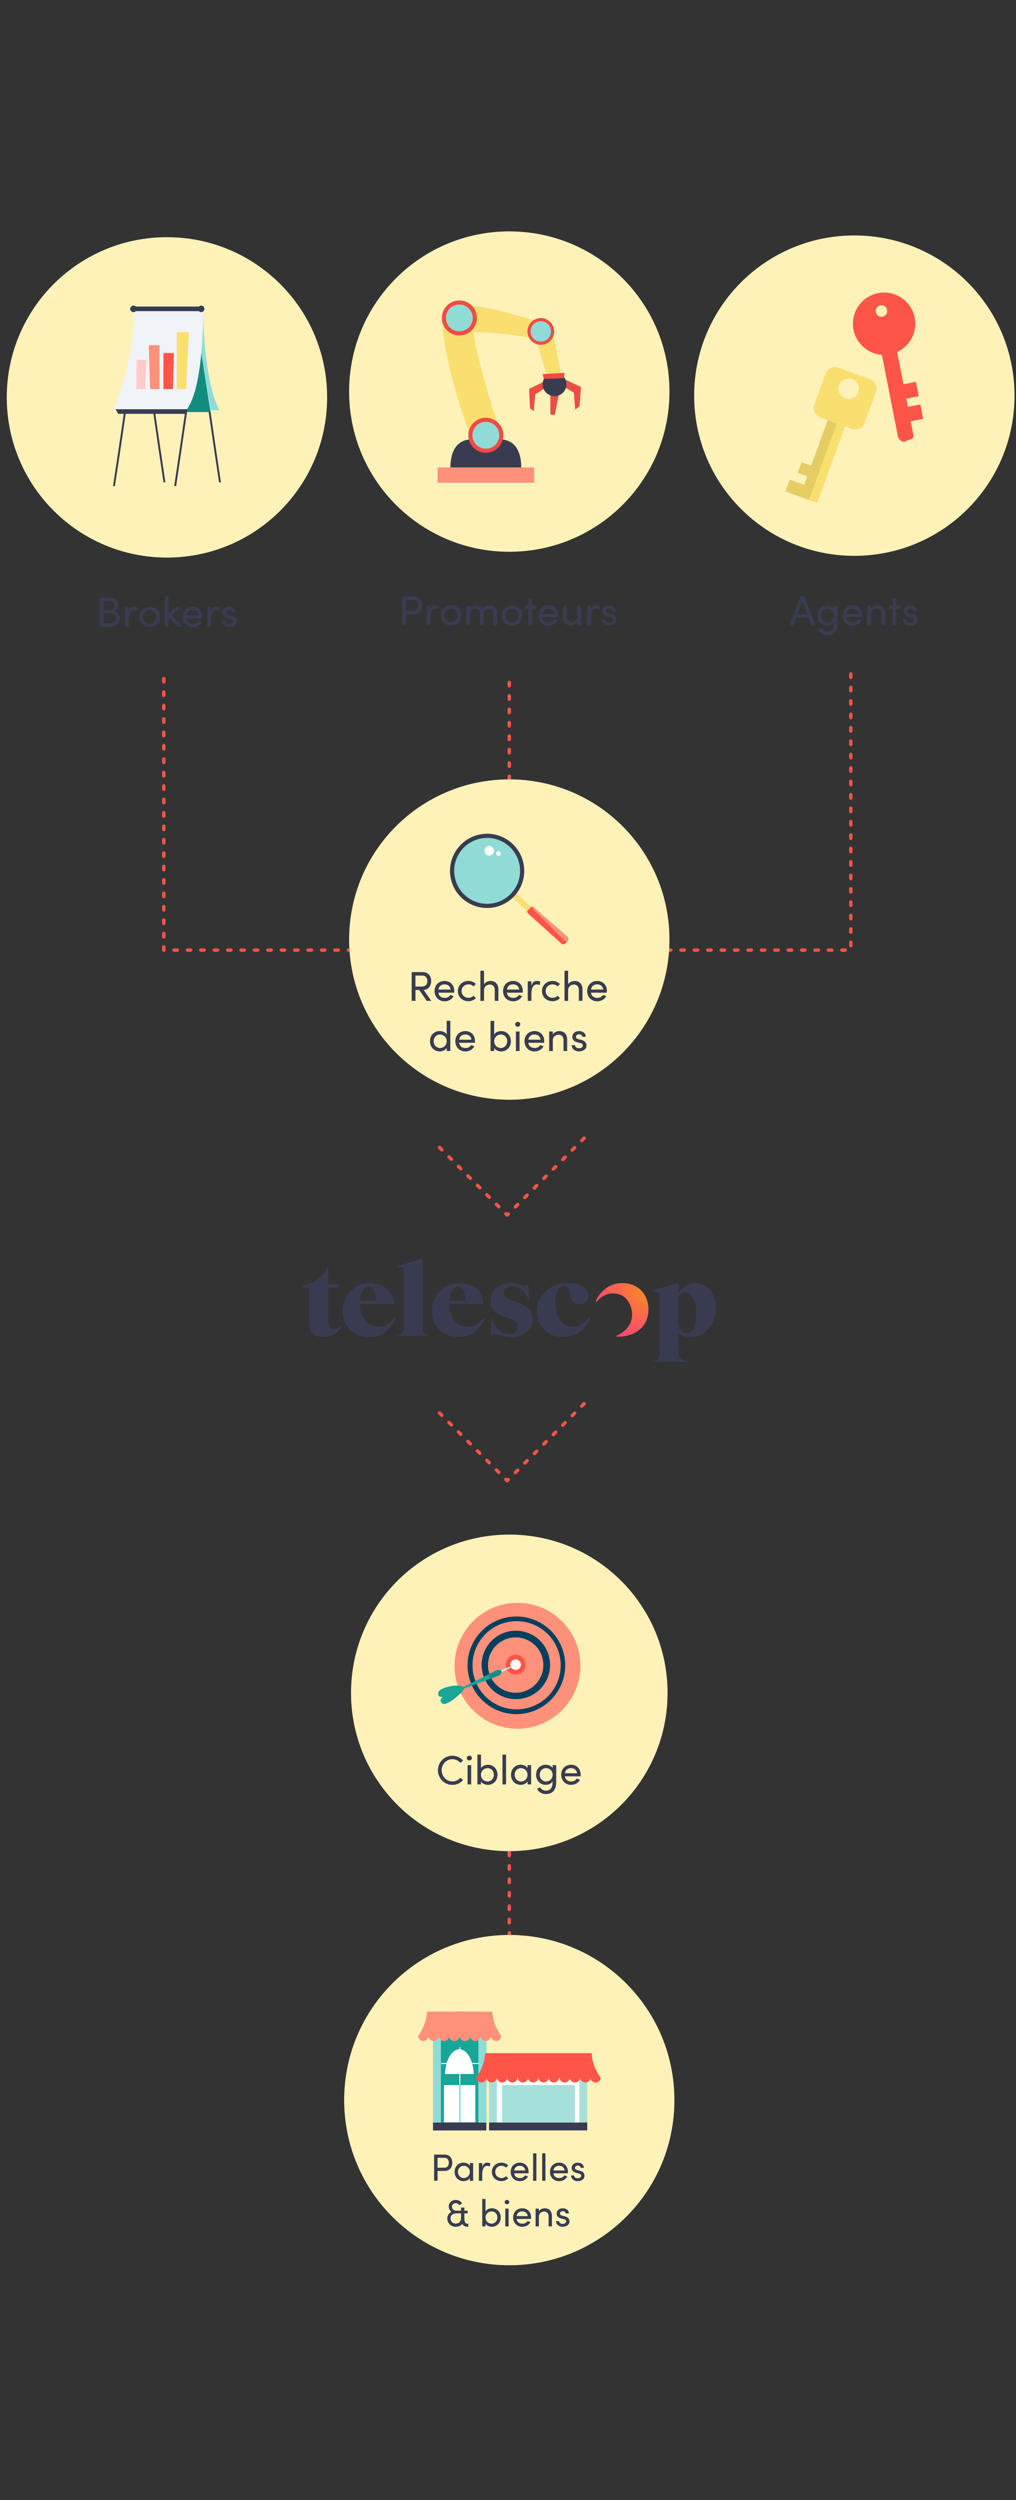 <?xml version="1.0" encoding="UTF-8"?> <svg xmlns="http://www.w3.org/2000/svg" viewBox="0 0 606 1491" width="606" height="1491"><rect x="0" y="0" width="606" height="1491" fill="#333333" stroke="none"/><defs><linearGradient id="grd1" gradientUnits="userSpaceOnUse" x1="304.675" y1="991.213" x2="299.738" y2="999.011"><stop offset="0" stop-color="#d5ece4"></stop><stop offset="1" stop-color="#b1e0e9"></stop></linearGradient><radialGradient id="grd2" gradientUnits="userSpaceOnUse" cx="386.461" cy="767.424" r="46.017"><stop offset="0" stop-color="#f7931e"></stop><stop offset="0.239" stop-color="#fa763d"></stop><stop offset="0.566" stop-color="#fd5561"></stop><stop offset="0.831" stop-color="#fe4178"></stop><stop offset="1" stop-color="#ff3980"></stop></radialGradient></defs><style> tspan { white-space:pre } .shp0 { fill: none;stroke: #ff5548;stroke-linecap:round;stroke-linejoin:round;stroke-width: 2;stroke-dasharray: 2,6 } .shp1 { fill: #fef2b9 } .shp2 { fill: #393c51 } .shp3 { fill: #91dbd6 } .shp4 { fill: #118c7d } .shp5 { fill: #f0f3f7 } .shp6 { fill: #ffcaca } .shp7 { fill: #ff917b } .shp8 { fill: #ed6170 } .shp9 { fill: #ff5548 } .shp10 { fill: #f9df70 } .shp11 { fill: #ffffff } .shp12 { fill: #ef4c43 } .shp13 { fill: #e5cc63 } .shp14 { fill: #01405f } .shp15 { fill: #19a597 } .shp16 { fill: url(#grd1) } .shp17 { fill: #1d8a8a } .shp18 { fill: #5dc3c3 } .shp19 { fill: #a6e0db } .shp20 { fill: url(#grd2) } </style><path id="Layer" class="shp0" d="M303.77 407L303.77 522.64"></path><path id="Layer" class="shp0" d="M303.77 1080.75L303.77 1196.39"></path><path id="Layer" class="shp0" d="M507.48 401.97L507.48 566.64L337.79 566.64"></path><path id="Layer" class="shp0" d="M97.7 404.71L97.7 566.64L272.43 566.64"></path><path id="Layer" class="shp0" d="M303.77 1216.5L303.77 1351"></path><path id="Layer" class="shp1" d="M99.58 332.54C46.75 332.54 4.04 289.83 4.04 237C4.04 184.17 46.75 141.46 99.58 141.46C152.41 141.46 195.12 184.17 195.12 237C195.12 289.83 152.41 332.54 99.58 332.54Z"></path><path id="Layer" class="shp1" d="M509.58 331.5C456.75 331.5 414.04 288.79 414.04 235.96C414.04 183.13 456.75 140.42 509.58 140.42C562.41 140.42 605.12 183.13 605.12 235.96C605.12 288.79 562.41 331.5 509.58 331.5Z"></path><path id="Layer" class="shp1" d="M303.77 329.08C250.94 329.08 208.23 286.37 208.23 233.54C208.23 180.71 250.94 138 303.77 138C356.6 138 399.31 180.71 399.31 233.54C399.31 286.37 356.6 329.08 303.77 329.08Z"></path><path id="Layer" class="shp1" d="M303.77 655.88C250.94 655.88 208.24 613.18 208.24 560.35C208.24 507.52 250.94 464.82 303.77 464.82C356.6 464.82 399.3 507.52 399.3 560.35C399.3 613.18 356.6 655.88 303.77 655.88Z"></path><path id="Layer" class="shp1" d="M303.77 1104.03C251.57 1104.03 209.37 1061.83 209.37 1009.63C209.37 957.43 251.57 915.23 303.77 915.23C355.97 915.23 398.17 957.43 398.17 1009.63C398.17 1061.83 355.97 1104.03 303.77 1104.03Z"></path><path id="Layer" class="shp1" d="M303.77 1351C249.31 1351 205.28 1306.97 205.28 1252.51C205.28 1198.05 249.31 1154.02 303.77 1154.02C358.23 1154.02 402.26 1198.05 402.26 1252.51C402.26 1306.97 358.23 1351 303.77 1351Z"></path><g id="Layer"><g id="Layer"><g id="Layer"><path id="Layer" class="shp2" d="M130.62 287.65L131.77 287.65C129.66 273.61 127.6 259.49 125.61 245.82C124.27 236.62 122.88 227.1 121.49 217.67L120.36 217.84C121.75 227.27 123.14 236.78 124.48 245.99C126.47 259.61 128.52 273.67 130.62 287.65Z"></path></g><g id="Layer"><path id="Layer" class="shp2" d="M97.51 287.65L98.66 287.65C96.55 273.61 94.49 259.49 92.5 245.82C91.16 236.62 89.77 227.1 88.38 217.67L87.25 217.84C88.64 227.27 90.03 236.78 91.37 245.99C93.36 259.61 95.41 273.67 97.51 287.65Z"></path></g><path id="Layer" class="shp3" d="M130.74 244.64C121.12 224.84 121.12 186.16 121.12 186.16L112 244.64L130.74 244.64Z"></path><g id="Layer"><path id="Layer" class="shp2" d="M68.54 289.93C72.06 267.25 75.19 245.35 78.5 222.2L79.61 219.68L78.48 219.52L77.37 222.04C74.05 245.25 70.92 267.19 67.39 289.93L68.54 289.93Z"></path></g><g id="Layer"><path id="Layer" class="shp2" d="M105.06 289.93C107.18 275.81 109.25 261.6 111.26 247.85C112.6 238.64 113.99 229.12 115.38 219.69L114.25 219.52C112.86 228.95 111.47 238.48 110.13 247.68C108.12 261.49 106.04 275.75 103.91 289.93L105.06 289.93L105.06 289.93Z"></path></g><path id="Layer" class="shp4" d="M125.43 245.76L118.67 201.28L109.65 242.61L110.83 245.76L125.43 245.76Z"></path><path id="Layer" class="shp5" d="M79.65 183.83C88.5 182.34 121.11 184.55 121.11 184.55C121.11 184.55 122.02 229.11 111.56 244.07C100.9 244.08 67.72 244.07 67.72 244.07C67.72 244.07 80.84 215.4 79.65 183.83Z"></path><path id="Layer" class="shp2" d="M68.94 244.08L70.48 246.81L111.28 246.83L111.84 244.08L68.94 244.08Z"></path><path id="Layer" class="shp2" d="M79.72 182.83L80.13 185.56L120.93 185.57L121.11 182.83L79.72 182.83Z"></path><path id="Layer" class="shp2" d="M118.05 184.2C118.05 185.27 118.92 186.14 119.99 186.14C121.06 186.14 121.93 185.27 121.93 184.2C121.93 183.13 121.06 182.26 119.99 182.26C118.92 182.26 118.05 183.13 118.05 184.2Z"></path><path id="Layer" class="shp2" d="M77.67 184.2C77.67 185.27 78.54 186.14 79.61 186.14C80.68 186.14 81.55 185.27 81.55 184.2C81.55 183.13 80.68 182.26 79.61 182.26C78.53 182.27 77.67 183.13 77.67 184.2Z"></path></g><g id="Layer"><path id="Layer" class="shp6" d="M86.55 232.05L81.36 232.05L81.56 214.61L87.17 214.61L86.55 232.05Z"></path><path id="Layer" class="shp7" d="M95.16 232.05L89.55 232.05L88.73 205.88L95.16 205.88L95.16 232.05Z"></path><path id="Layer" class="shp8" d="M97.48 210.56L103.09 210.56L103.09 232.05L97.48 232.05L97.48 210.56Z"></path><path id="Layer" class="shp9" d="M103.08 232.05L97.48 232.05L97.48 210.56L103.7 210.56L103.08 232.05Z"></path><path id="Layer" class="shp10" d="M111.01 232.05L105.4 232.05L105.4 198.1L112.65 198.1L111.01 232.05Z"></path></g></g><g id="Layer"><g id="Layer"><path id="Layer" class="shp10" d="M304.7 534.53L307.01 531.98L321.13 544.76L318.81 547.32L304.7 534.53Z"></path><g id="Layer"><path id="Layer" class="shp3" d="M287.82 497.43C284.17 499.24 280.47 500.98 277.07 503.22C276.52 503.58 274.1 504.9 275.73 504.06C275.39 504.41 275.04 504.75 274.7 505.1C273.86 506.74 273.33 508.47 272.33 510.05C271.39 511.53 270.31 512.81 269.11 513.89C267.14 521.59 269.39 530.09 275.68 535.79C283.34 542.73 294.52 543.31 302.76 537.85C303.2 537.11 303.72 536.41 304.35 535.76C304.54 535.5 304.74 535.26 304.95 535.04C305.66 533.95 306.4 532.87 307.25 531.89C308.13 530.86 309.17 530.03 310.3 529.37C314.69 520.7 312.96 509.83 305.41 502.99C300.45 498.48 293.99 496.66 287.82 497.43Z"></path><g id="Layer"><path id="Layer" fill-rule="evenodd" class="shp2" d="M305.41 502.99C314.46 511.2 315.15 525.19 306.94 534.25C298.73 543.3 284.74 543.99 275.68 535.78C266.63 527.57 265.94 513.58 274.15 504.52C282.36 495.46 296.36 494.78 305.41 502.99ZM303.75 504.83C295.71 497.54 283.29 498.15 276 506.19C268.71 514.23 269.32 526.65 277.36 533.94C285.4 541.23 297.82 540.62 305.11 532.58C312.4 524.54 311.79 512.11 303.75 504.83Z"></path></g></g><path id="Layer" class="shp9" d="M338.61 561.07C339.23 560.37 339.16 559.3 338.46 558.69L318.14 541C317.69 540.59 317.02 540.6 316.63 541.02L314.67 543.18C314.29 543.6 314.35 544.27 314.8 544.68L334.84 562.76C335.53 563.38 336.6 563.33 337.22 562.63L338.61 561.07Z"></path><path id="Layer" class="shp7" d="M338.75 560.87C339.29 560.29 339.24 559.38 338.64 558.86L318.13 541.01L318.12 541C317.66 540.59 317.02 541.29 317.46 541.73C320.64 544.96 333.06 557.28 336.73 560.92C337.3 561.47 338.21 561.45 338.75 560.87L338.75 560.87Z"></path></g><path id="Layer" class="shp11" d="M289.88 509.52C291.05 510.58 292.85 510.49 293.91 509.32C294.97 508.15 294.88 506.35 293.71 505.29C292.54 504.23 290.74 504.32 289.68 505.49C288.63 506.66 288.71 508.46 289.88 509.52Z"></path><path id="Layer" class="shp11" d="M296.39 510.02C296.95 510.52 297.81 510.48 298.31 509.93C298.81 509.37 298.77 508.52 298.22 508.01C297.66 507.51 296.81 507.55 296.3 508.1C295.79 508.66 295.84 509.52 296.39 510.02Z"></path></g><g id="Layer"><path id="Layer" class="shp2" d="M310.91 278.79L268.65 278.79L268.65 278.79C268.65 269.54 272.24 262.04 281.49 262.04L298.07 262.04C307.32 262.04 310.91 269.54 310.91 278.79L310.91 278.79Z"></path><path id="Layer" class="shp7" d="M261 278.79L318.56 278.79L318.56 287.91L261 287.91L261 278.79Z"></path><path id="Layer" class="shp10" d="M293.48 265.11L289.14 266.17C285.56 267.05 282.82 265.97 281.04 261.26C263.77 215.34 263.75 190.79 263.75 190.79C262.87 187.21 265.08 183.57 268.66 182.69L273 181.63C275.15 181.1 276.62 181.56 278.06 182.86C279.95 184.56 281.04 187 281.2 189.54C282.61 211.61 298.39 257.02 298.39 257.02C299.26 260.59 297.05 264.23 293.48 265.11Z"></path><path id="Layer" class="shp10" d="M318.74 200.92C318.88 197.27 319.09 195.1 321.09 191.68C309.6 188.52 294.39 183.36 272.79 180.99C267.79 180.45 265.58 182.41 264.75 186L263.74 190.35C262.91 193.94 265.16 197.56 268.75 198.39C268.75 198.39 296.94 196.63 319.2 202.36C318.79 200.02 318.65 203.23 318.74 200.92Z"></path><path id="Layer" class="shp10" d="M324.25 198.99C323.28 199.23 322.29 199.41 321.29 199.49C320.38 199.56 319.44 199.66 318.49 199.72C321.19 207.22 324.62 217.58 327.09 227.98C329.5 226.36 332.06 225.27 334.74 224.58C333.52 216.87 331.93 207.83 329.32 197.26C327.78 198.16 326.09 198.74 324.25 198.99Z"></path><path id="Layer" class="shp12" d="M297.16 266.98C293.08 271.07 286.47 271.07 282.38 266.98C278.3 262.89 278.3 256.29 282.38 252.2C286.47 248.12 293.08 248.12 297.16 252.2C301.25 256.29 301.25 262.89 297.16 266.98Z"></path><path id="Layer" class="shp12" d="M275.13 200.02C269.39 200.65 264.24 196.52 263.61 190.77C262.97 185.03 267.11 179.88 272.85 179.25C278.6 178.61 283.75 182.75 284.38 188.49C285.01 194.24 280.88 199.39 275.13 200.02Z"></path><path id="Layer" class="shp3" d="M275.69 197.45C271.36 198.39 267.1 195.65 266.16 191.32C265.23 186.99 267.97 182.73 272.3 181.8C276.63 180.86 280.88 183.6 281.82 187.93C282.76 192.26 280.02 196.51 275.69 197.45Z"></path><path id="Layer" class="shp3" d="M289.78 267.6C285.35 267.6 281.77 264.02 281.77 259.59C281.77 255.16 285.35 251.58 289.78 251.58C294.21 251.58 297.79 255.16 297.79 259.59C297.79 264.02 294.21 267.6 289.78 267.6Z"></path><path id="Layer" class="shp12" d="M329.39 201.78C327.11 205.54 322.22 206.75 318.46 204.47C314.69 202.2 313.48 197.31 315.76 193.54C318.04 189.78 322.92 188.57 326.69 190.85C330.46 193.12 331.66 198.01 329.39 201.78Z"></path><path id="Layer" class="shp3" d="M324.3 203.5C321.07 204.46 317.69 202.64 316.72 199.41C315.75 196.18 317.58 192.79 320.8 191.83C324.03 190.86 327.42 192.69 328.39 195.91C329.35 199.14 327.53 202.53 324.3 203.5Z"></path><path id="Layer" class="shp12" d="M336.09 225.91L346.55 230.8L345.63 242.34L343.07 244.23L342.28 234.15L333.94 229.24L336.09 225.91Z"></path><path id="Layer" class="shp12" d="M325.22 227.19L315.57 231.97L316.11 243.46L318.33 245.31L319.26 235.25L326.72 230.24L325.22 227.19Z"></path><path id="Layer" class="shp12" d="M328.3 232.19L328.26 247.22L330.89 247.49L334.01 231.53L330.79 233.16L328.3 232.19Z"></path><path id="Layer" class="shp2" d="M334.84 223.34C332.16 223.97 329.41 223.9 326.59 223.41C325.01 224.56 323.9 226.34 323.68 228.44C323.28 232.35 326.13 235.84 330.03 236.24C333.94 236.64 337.43 233.79 337.83 229.89C338.1 227.23 336.88 224.77 334.84 223.34Z"></path><path id="Layer" class="shp12" d="M323.72 223.12L336.72 222.34L336.28 225.58L324.34 225.95L323.72 223.12Z"></path></g><g id="Layer"><g id="Layer"><path id="Layer" class="shp10" d="M479.64 289.2L481.52 284.04L475.82 281.96L478.11 275.67L483.82 277.75L493.89 250.12L504.23 253.89L487.44 299.94L480.69 297.48L477.1 296.17L468.56 293.05L471.1 286.09L479.64 289.2Z"></path><path id="Layer" class="shp13" d="M479.64 289.2L481.52 284.04L475.82 281.96L478.11 275.67L483.82 277.75L493.89 250.12L499.29 252.09L482.5 298.14L468.56 293.05L471.1 286.09L479.64 289.2Z"></path><path id="Layer" fill-rule="evenodd" class="shp10" d="M500.06 219.27L518.93 226.15C521.99 227.27 523.59 230.69 522.47 233.76L515.72 252.27C514.6 255.33 511.18 256.93 508.11 255.81L489.24 248.93C486.18 247.81 484.58 244.39 485.7 241.32L492.45 222.81C493.57 219.74 497 218.15 500.06 219.27ZM504.09 237.54C507.26 238.69 510.76 237.06 511.91 233.9C513.06 230.73 511.43 227.23 508.27 226.08C505.1 224.93 501.6 226.56 500.45 229.72C499.29 232.89 500.92 236.39 504.09 237.54Z"></path><path id="Layer" class="shp10" d="M500.06 219.27L509.62 222.76L508.39 226.14C508.35 226.12 508.31 226.1 508.27 226.09C505.11 224.94 501.61 226.57 500.45 229.73C499.3 232.89 500.93 236.39 504.09 237.55C504.13 237.57 504.18 237.58 504.22 237.59L498.81 252.43L489.25 248.94C486.18 247.82 484.59 244.4 485.71 241.33L492.46 222.82C493.57 219.74 497 218.15 500.06 219.27Z"></path></g><g id="Layer"><path id="Layer" class="shp9" d="M522.43 193.32L535.56 260.26C535.94 262.21 537.92 263.82 539.87 263.44L541.69 262.4C543.64 262.02 545.18 261.43 544.8 259.48L543.19 251.25L550.62 249.79L548.93 241.18L541.5 242.64L540.55 237.77L547.98 236.31L546.29 227.7L538.86 229.16L531.48 191.54C531.1 189.59 529.19 188.31 527.24 188.69L525.29 189.07C523.33 189.47 522.04 191.37 522.43 193.32Z"></path><path id="Layer" fill-rule="evenodd" class="shp9" d="M523.76 174.81C533.83 172.84 543.6 179.4 545.58 189.48C547.55 199.55 540.99 209.32 530.91 211.3C520.84 213.27 511.07 206.71 509.09 196.63C507.11 186.55 513.68 176.78 523.76 174.81ZM525.09 182.12C523.23 182.49 522.02 184.29 522.38 186.15C522.75 188.01 524.55 189.23 526.41 188.86C528.27 188.49 529.48 186.69 529.12 184.83C528.76 182.97 526.96 181.76 525.09 182.12Z"></path></g></g><g id="Layer"><path id="Layer" class="shp7" d="M336.09 1019.07C321.93 1034.24 298.22 1035.06 283.05 1020.9C267.87 1006.74 267.06 983.03 281.22 967.86C295.38 952.68 319.09 951.86 334.26 966.03C349.43 980.19 350.25 1003.9 336.09 1019.07Z"></path><path id="Layer" class="shp14" d="M283.4 977.62C292 964.03 309.99 959.99 323.58 968.59C337.17 977.19 341.21 995.19 332.61 1008.77C324.01 1022.35 306.01 1026.4 292.43 1017.8C278.85 1009.2 274.79 991.21 283.4 977.62Z"></path><path id="Layer" fill-rule="evenodd" class="shp7" d="M294.06 1015.39C281.79 1007.62 278.14 991.37 285.91 979.1C293.68 966.83 309.93 963.18 322.2 970.95C334.47 978.72 338.12 994.97 330.35 1007.24C322.58 1019.51 306.33 1023.16 294.06 1015.39ZM296.78 1010.21C306.3 1016.24 318.91 1013.4 324.94 1003.88C330.97 994.36 328.13 981.75 318.61 975.72C309.09 969.69 296.48 972.53 290.45 982.05C284.42 991.57 287.25 1004.18 296.78 1010.21Z"></path><g id="Layer"><path id="Layer" fill-rule="evenodd" class="shp7" d="M298.76 1007C291.05 1002.13 288.76 991.93 293.64 984.23C298.51 976.52 308.71 974.23 316.41 979.11C324.12 983.98 326.41 994.18 321.53 1001.88C316.65 1009.58 306.46 1011.87 298.76 1007ZM300.46 1003.75C306.44 1007.53 314.35 1005.76 318.13 999.78C321.91 993.8 320.14 985.89 314.16 982.11C308.18 978.33 300.27 980.1 296.49 986.08C292.71 992.05 294.48 999.97 300.46 1003.75Z"></path><path id="Layer" class="shp7" d="M299.11 1006.6C291.64 1001.87 289.42 991.98 294.15 984.51C298.88 977.04 308.77 974.82 316.24 979.55C323.71 984.28 325.93 994.17 321.2 1001.64C316.47 1009.1 306.58 1011.33 299.11 1006.6Z"></path></g><path id="Layer" class="shp9" d="M304.37 997.83C301.59 996.07 300.77 992.4 302.53 989.62C304.29 986.84 307.96 986.02 310.74 987.78C313.52 989.54 314.34 993.21 312.58 995.99C310.82 998.76 307.15 999.59 304.37 997.83Z"></path><path id="Layer" class="shp11" d="M305.88 995.46C304.42 994.53 303.98 992.59 304.91 991.13C305.84 989.67 307.78 989.23 309.24 990.16C310.7 991.09 311.14 993.03 310.21 994.49C309.28 995.95 307.34 996.38 305.88 995.46Z"></path><g id="Layer"><path id="Layer" class="shp15" d="M261.51 1009.24C261.31 1010.45 260.97 1012.24 264.06 1011.99C261.74 1014.38 263.1 1015.4 264.01 1016.07C265.11 1016.88 268.7 1015.18 272.03 1012.28C274.13 1010.46 276.04 1008.89 276.59 1007.55C277.23 1006.34 276.43 1005.9 276.29 1005.86C275.12 1005.31 272.09 1005.04 269.33 1005.53C265.19 1006.28 261.75 1007.78 261.51 1009.24Z"></path><path id="Layer" class="shp16" d="M307.45 992.97L297.48 996.43L298.21 998.04L307.45 992.97Z"></path><path id="Layer" class="shp15" d="M295.85 996.35L268.07 1010.33L297.15 999.45C298.59 998.91 299.49 997.65 299.08 996.74L299.08 996.74C298.68 995.85 297.2 995.67 295.85 996.35Z"></path><path id="Layer" class="shp17" d="M291.12 998.73L292.26 1001.27L297.14 999.44C298.58 998.9 299.48 997.64 299.07 996.73C298.67 995.84 297.19 995.66 295.84 996.34L291.12 998.73Z"></path></g></g><g id="Layer"><g id="Layer"><path id="Layer" class="shp15" d="M259.29 1208.88L290.07 1208.88L290.07 1269.42L259.29 1269.42L259.29 1208.88Z"></path><path id="Layer" class="shp3" d="M258.26 1208.88L262.97 1208.88L262.97 1266.22L258.26 1266.22L258.26 1208.88Z"></path><path id="Layer" class="shp3" d="M285.35 1208.88L290.06 1208.88L290.06 1266.22L285.35 1266.22L285.35 1208.88Z"></path><path id="Layer" class="shp2" d="M258.26 1265.91L290.07 1265.91L290.07 1270.62L258.26 1270.62L258.26 1265.91Z"></path><g id="Layer"><g id="Layer"><path id="Layer" class="shp7" d="M276.66 1199.72L254.64 1199.72C254.64 1207.37 249.19 1214.58 249.19 1214.58L276.65 1214.58L276.65 1199.72L276.66 1199.72Z"></path><g id="Layer"><path id="Layer" class="shp7" d="M249.36 1214.44C249.52 1216.02 250.85 1217.26 252.47 1217.26C254.09 1217.26 255.43 1216.02 255.58 1214.44L249.36 1214.44Z"></path><path id="Layer" class="shp7" d="M255.46 1214.44C255.62 1216.02 256.95 1217.26 258.57 1217.26C260.19 1217.26 261.53 1216.02 261.68 1214.44L255.46 1214.44Z"></path></g><g id="Layer"><path id="Layer" class="shp7" d="M261.7 1214.44C261.86 1216.02 263.19 1217.26 264.81 1217.26C266.43 1217.26 267.77 1216.02 267.92 1214.44L261.7 1214.44Z"></path><path id="Layer" class="shp7" d="M267.8 1214.44C267.96 1216.02 269.29 1217.26 270.91 1217.26C272.53 1217.26 273.87 1216.02 274.02 1214.44L267.8 1214.44Z"></path></g><g id="Layer"><path id="Layer" class="shp7" d="M276.66 1214.44L274.11 1214.44C274.25 1215.83 275.3 1216.96 276.66 1217.21L276.66 1214.44Z"></path></g></g><g id="Layer"><path id="Layer" class="shp7" d="M271.66 1199.72L293.68 1199.72C293.68 1207.37 299.13 1214.58 299.13 1214.58L271.67 1214.58L271.67 1199.72L271.66 1199.72Z"></path><g id="Layer"><path id="Layer" class="shp7" d="M298.96 1214.44C298.8 1216.02 297.47 1217.26 295.85 1217.26C294.23 1217.26 292.89 1216.02 292.74 1214.44L298.96 1214.44Z"></path><path id="Layer" class="shp7" d="M292.86 1214.44C292.7 1216.02 291.37 1217.26 289.75 1217.26C288.13 1217.26 286.79 1216.02 286.64 1214.44L292.86 1214.44Z"></path></g><g id="Layer"><path id="Layer" class="shp7" d="M286.62 1214.44C286.46 1216.02 285.13 1217.26 283.51 1217.26C281.89 1217.26 280.55 1216.02 280.4 1214.44L286.62 1214.44Z"></path><path id="Layer" class="shp7" d="M280.51 1214.44C280.35 1216.02 279.02 1217.26 277.4 1217.26C275.78 1217.26 274.44 1216.02 274.29 1214.44L280.51 1214.44Z"></path></g><g id="Layer"><path id="Layer" class="shp7" d="M271.66 1214.44L274.21 1214.44C274.07 1215.83 273.02 1216.96 271.66 1217.21L271.66 1214.44Z"></path></g></g></g></g><path id="Layer" class="shp11" d="M264.82 1243.55L283.51 1243.55L283.51 1265.76L264.82 1265.76L264.82 1243.55Z"></path><g id="Layer"><path id="Layer" class="shp18" d="M273.99 1243.55L274.58 1243.55L274.58 1265.91L273.99 1265.91L273.99 1243.55Z"></path></g><g id="Layer"><path id="SVGID_8_" class="shp11" d="M282.52 1236.94C282.3 1228.73 278.56 1222.2 273.99 1222.2C269.42 1222.2 265.69 1228.73 265.46 1236.94L282.52 1236.94Z"></path><g id="Layer"><g id="Layer"><path id="Layer" class="shp11" d="M273.99 1220.96L274.58 1220.96L274.58 1243.32L273.99 1243.32L273.99 1220.96Z"></path></g><g id="Layer"><path id="Layer" class="shp11" d="M263.11 1230.37L285.47 1230.37L285.47 1230.96L263.11 1230.96L263.11 1230.37Z"></path></g></g></g><g id="Layer"><path id="Layer" class="shp11" d="M292.71 1232.14L348.44 1232.14L348.44 1269.37L292.71 1269.37L292.71 1232.14Z"></path><path id="Layer" class="shp19" d="M291.68 1232.14L296.39 1232.14L296.39 1269.37L291.68 1269.37L291.68 1232.14Z"></path><path id="Layer" class="shp19" d="M345.54 1232.14L350.25 1232.14L350.25 1269.37L345.54 1269.37L345.54 1232.14Z"></path><path id="Layer" class="shp2" d="M350.26 1265.87L350.26 1270.58L291.69 1270.58L291.69 1265.87L350.26 1265.87Z"></path><path id="Layer" class="shp9" d="M352.9 1224.49L321.11 1224.49L289.32 1224.49C289.32 1232.14 283.87 1239.35 283.87 1239.35L321.1 1239.35L358.33 1239.35C358.35 1239.35 352.9 1232.14 352.9 1224.49Z"></path><g id="Layer"><path id="Layer" class="shp9" d="M284.04 1239.2C284.2 1240.78 285.53 1242.02 287.15 1242.02C288.77 1242.02 290.11 1240.78 290.26 1239.2L284.04 1239.2Z"></path><path id="Layer" class="shp9" d="M290.14 1239.2C290.3 1240.78 291.63 1242.02 293.25 1242.02C294.87 1242.02 296.21 1240.78 296.36 1239.2L290.14 1239.2Z"></path></g><g id="Layer"><path id="Layer" class="shp9" d="M296.38 1239.2C296.54 1240.78 297.87 1242.02 299.49 1242.02C301.11 1242.02 302.45 1240.78 302.6 1239.2L296.38 1239.2Z"></path><path id="Layer" class="shp9" d="M302.49 1239.2C302.65 1240.78 303.98 1242.02 305.6 1242.02C307.22 1242.02 308.56 1240.78 308.71 1239.2L302.49 1239.2Z"></path></g><g id="Layer"><path id="Layer" class="shp9" d="M308.79 1239.2C308.95 1240.78 310.28 1242.02 311.9 1242.02C313.52 1242.02 314.86 1240.78 315.01 1239.2L308.79 1239.2Z"></path><path id="Layer" class="shp9" d="M314.89 1239.2C315.05 1240.78 316.38 1242.02 318 1242.02C319.62 1242.02 320.96 1240.78 321.11 1239.2L314.89 1239.2Z"></path></g><g id="Layer"><path id="Layer" class="shp9" d="M321.13 1239.2C321.29 1240.78 322.62 1242.02 324.24 1242.02C325.86 1242.02 327.2 1240.78 327.35 1239.2L321.13 1239.2Z"></path><path id="Layer" class="shp9" d="M327.23 1239.2C327.39 1240.78 328.72 1242.02 330.34 1242.02C331.96 1242.02 333.3 1240.78 333.45 1239.2L327.23 1239.2Z"></path></g><g id="Layer"><path id="Layer" class="shp9" d="M333.68 1239.2C333.84 1240.78 335.17 1242.02 336.79 1242.02C338.41 1242.02 339.75 1240.78 339.9 1239.2L333.68 1239.2Z"></path><path id="Layer" class="shp9" d="M339.78 1239.2C339.94 1240.78 341.27 1242.02 342.89 1242.02C344.51 1242.02 345.85 1240.78 346 1239.2L339.78 1239.2Z"></path></g><g id="Layer"><path id="Layer" class="shp9" d="M346.02 1239.2C346.18 1240.78 347.51 1242.02 349.13 1242.02C350.75 1242.02 352.09 1240.78 352.24 1239.2L346.02 1239.2Z"></path><path id="Layer" class="shp9" d="M352.12 1239.2C352.28 1240.78 353.61 1242.02 355.23 1242.02C356.85 1242.02 358.19 1240.78 358.34 1239.2L352.12 1239.2Z"></path></g></g><path id="Layer" class="shp19" d="M299.44 1243.55L342.89 1243.55L342.89 1265.76L299.44 1265.76L299.44 1243.55Z"></path></g><g id="Layer"><path id="Layer" class="shp2" d="M184.62 790.09L184.62 768.05L180.58 768.05L180.58 766.96C188.07 765.36 193.9 759.91 195.25 755.62L195.76 755.62L195.76 766.06L201.84 766.06L201.84 768.05L195.76 768.05L195.76 787.71C195.76 791.36 197.23 792.64 199.22 792.64C200.69 792.64 202.04 791.87 203.45 790.59L203.9 790.85C202.43 794.24 198.39 797.45 193.2 797.45C186.48 797.46 184.62 793.49 184.62 790.09Z"></path><path id="Layer" fill-rule="evenodd" class="shp2" d="M204.36 781.76C204.36 773.95 210.32 765.36 220.5 765.36C230.49 765.36 234.91 771.51 234.91 777.72L214.73 777.72C214.73 785.54 218.7 791.24 225.62 791.24C228.57 791.24 232.15 790.22 235.36 785.8L235.87 786.06C234.27 790.8 229.02 797.46 220.69 797.46C210.7 797.46 204.36 791.05 204.36 781.76ZM224.66 775.62C223.96 770.49 222.74 767.42 219.66 767.42C216.52 767.42 215.11 770.88 214.79 775.62L224.66 775.62Z"></path><path id="Layer" class="shp2" d="M236.96 796.18C240.42 795.8 241 794.64 241 789.26L241 759.41C241 755.82 239.72 755.31 236.77 755.89L236.77 755.12L251.95 750.7L251.95 789.26C251.95 794.58 252.65 795.67 256.11 796.18L256.11 796.69L236.96 796.69L236.96 796.18L236.96 796.18Z"></path><path id="Layer" fill-rule="evenodd" class="shp2" d="M257.66 781.76C257.66 773.95 263.62 765.36 273.8 765.36C283.79 765.36 288.21 771.51 288.21 777.72L268.03 777.72C268.03 785.54 272 791.24 278.92 791.24C281.87 791.24 285.45 790.22 288.66 785.8L289.17 786.06C287.57 790.8 282.32 797.46 273.99 797.46C264 797.46 257.66 791.05 257.66 781.76ZM277.96 775.62C277.26 770.49 276.04 767.42 272.96 767.42C269.82 767.42 268.41 770.88 268.09 775.62L277.96 775.62Z"></path><path id="Layer" class="shp2" d="M296.48 795.79C295.84 795.6 295.39 795.47 294.88 795.47C294.18 795.47 293.66 795.85 293.47 796.75L292.89 796.75L292.89 786.12L293.47 786.12C294.56 791.69 299.23 795.66 304.04 795.66C307.05 795.66 308.84 793.87 308.84 791.37C308.84 788.23 306.21 787.14 302.11 785.61C296.22 783.62 292.5 781.57 292.5 775.62C292.5 768.64 298.84 765.31 304.8 765.31C308.39 765.31 310.56 766.33 312.17 766.78C312.55 766.91 312.94 766.97 313.26 766.97C313.84 766.97 314.22 766.71 314.48 766.07L315.12 766.07L315.63 775.49L315.05 775.49C313.77 770.17 309.29 767.03 305.44 767.03C302.43 767.03 300.32 768.5 300.32 771.07C300.32 774.08 303.33 774.78 307.69 776.39C313.9 778.57 317.62 780.81 317.62 786.77C317.62 794.39 310.64 797.47 305.07 797.47C301.35 797.46 298.66 796.5 296.48 795.79Z"></path><path id="Layer" class="shp2" d="M320.31 781.76C320.31 773.3 327.23 765.23 339.01 765.23C345.99 765.23 350.99 768.5 350.99 772.6C350.99 775.48 349.13 777.85 345.55 777.85C341.45 777.85 340.42 774.39 340.04 771.51C339.72 769.14 339.02 766.96 336.45 766.96C332.67 766.96 331.2 771.38 331.2 776.05C331.2 787.2 336.2 791.17 341.13 791.17C344.97 791.17 348.62 789.5 351.44 785.73L351.95 786.05C350.8 789.19 346.57 796.81 336.96 797.39C326.21 798.03 320.31 790.16 320.31 781.76Z"></path><path id="Layer" class="shp20" d="M386.78 781.38C387.03 772.99 381.38 764.94 370.6 765.26C360.98 765.55 356.52 773.04 355.28 776.14L355.78 776.48C358.71 772.79 362.98 770.72 368.11 771.61C375.23 772.85 378.24 781.48 376.54 787.51C374.94 793.19 369.06 796.24 367.69 796.6L367.79 797.19C376.57 797.45 386.43 793.17 386.78 781.38Z"></path><path id="Layer" fill-rule="evenodd" class="shp2" d="M389.1 811.74C392.94 811.36 393.58 810.08 393.58 804.69L393.58 774.39C393.58 771.12 392.3 769.84 389.67 770.23L389.67 769.46L404.53 765.1L404.53 771.51C407.16 767.67 410.36 765.36 414.39 765.36C422.59 765.36 426.88 772.02 426.94 780.03C427 790.66 419.77 797.45 411.5 797.45C408.04 797.45 407.08 796.62 404.52 795.02L404.52 804.82C404.58 809.82 405.8 811.35 409.97 811.74L409.97 812.25L389.1 812.25L389.1 811.74ZM415.24 782.66C415.24 776.64 412.93 770.68 408.96 770.68C406.97 770.68 405.76 771.64 404.54 772.99L404.54 788.36C404.54 792.08 406.85 795.09 410.05 795.09C413.44 795.09 415.24 791.05 415.24 782.66Z"></path></g><path id="Layer" class="shp0" d="M348.4 678.82L302.52 724.7L259.15 681.34"></path><path id="Layer" class="shp0" d="M348.4 837.2L302.52 883.08L259.15 839.72"></path><g id="Layer"><path id="Layer" fill-rule="evenodd" class="shp2" d="M71.43 368.88C71.43 371.35 69.56 373.72 66.42 373.72L59.42 373.72L59.42 356.55L65.88 356.55C68.72 356.55 70.52 358.24 70.52 360.94C70.52 362.44 69.97 363.96 68.35 364.58C70.36 365.01 71.43 367.01 71.43 368.88ZM61.68 358.63L61.68 363.69L65.92 363.69C67.47 363.69 68.24 362.62 68.24 361.15C68.24 359.68 67.42 358.63 65.85 358.63L61.68 358.63ZM69.16 368.68C69.16 367.13 68.16 365.69 66.07 365.69L61.68 365.69L61.68 371.62L65.94 371.62C68.06 371.62 69.16 370.27 69.16 368.68Z"></path><path id="Layer" class="shp2" d="M82.1 362.27L81.75 364.31C81.13 364.01 80.5 363.91 80.05 363.91C77.73 363.91 76.81 366.38 76.81 369.44L76.81 373.7L74.62 373.7L74.62 362.06L76.81 362.06L76.81 364.7C77.41 362.66 78.53 361.81 80.08 361.81C80.9 361.82 81.75 362.05 82.1 362.27Z"></path><path id="Layer" fill-rule="evenodd" class="shp2" d="M83.12 367.86C83.12 364.17 85.89 361.83 89.2 361.83C92.51 361.83 95.31 364.17 95.31 367.86C95.31 371.55 92.52 373.97 89.2 373.97C85.88 373.97 83.12 371.54 83.12 367.86ZM93.14 367.86C93.14 365.47 91.34 363.87 89.2 363.87C87.08 363.87 85.31 365.47 85.31 367.86C85.31 370.28 87.08 371.92 89.2 371.92C91.34 371.92 93.14 370.27 93.14 367.86Z"></path><path id="Layer" class="shp2" d="M105.85 373.71L100.49 368.03L100.49 373.71L98.32 373.71L98.32 355.71L100.49 355.71L100.49 366.18L104.53 362.07L107.55 362.07L102.56 367.11L108.77 373.72L105.85 373.72L105.85 373.71Z"></path><path id="Layer" fill-rule="evenodd" class="shp2" d="M120.68 368.83L111.21 368.83C111.53 370.9 113.03 371.92 115.02 371.92C116.44 371.92 117.76 371.32 118.41 370.15L120.3 370.9C119.28 372.92 117.18 373.97 114.94 373.97C111.63 373.97 108.96 371.55 108.96 367.86C108.96 364.17 111.63 361.83 114.94 361.83C118.26 361.83 120.72 364.17 120.72 367.86C120.73 368.18 120.7 368.5 120.68 368.83ZM118.56 366.96C118.29 364.97 116.86 363.87 114.95 363.87C112.98 363.87 111.58 364.87 111.24 366.96L118.56 366.96Z"></path><path id="Layer" class="shp2" d="M131.15 362.27L130.8 364.31C130.18 364.01 129.55 363.91 129.1 363.91C126.78 363.91 125.86 366.38 125.86 369.44L125.86 373.7L123.67 373.7L123.67 362.06L125.86 362.06L125.86 364.7C126.46 362.66 127.58 361.81 129.13 361.81C129.95 361.82 130.8 362.05 131.15 362.27Z"></path><path id="Layer" class="shp2" d="M132.24 370.25L134.26 370.25C134.28 371.25 135.16 372.07 136.58 372.07C138.05 372.07 138.92 371.4 138.92 370.45C138.92 369.58 138.25 369.13 137.32 368.93L135.72 368.56C133.78 368.04 132.65 367.09 132.65 365.22C132.65 363.3 134.29 361.83 136.64 361.83C138.61 361.83 140.65 362.88 140.65 365.22L138.56 365.22C138.54 364.32 137.61 363.72 136.69 363.72C135.57 363.72 134.82 364.39 134.82 365.29C134.82 366.09 135.57 366.51 136.32 366.69L138.04 367.11C140.46 367.71 141.08 369.15 141.08 370.48C141.08 372.65 138.99 373.97 136.57 373.97C134.49 373.96 132.34 372.64 132.24 370.25Z"></path></g><g id="Layer"><path id="Layer" fill-rule="evenodd" class="shp2" d="M251.81 361.07C251.81 363.79 250.34 366.43 246.7 366.43L242.14 366.43L242.14 372.89L239.87 372.89L239.87 355.72L246.7 355.72C250.34 355.72 251.81 358.41 251.81 361.07ZM249.54 361.07C249.54 359.47 248.72 357.8 246.67 357.8L242.13 357.8L242.13 364.31L246.54 364.31C248.69 364.32 249.54 362.72 249.54 361.07Z"></path><path id="Layer" class="shp2" d="M261.92 361.45L261.57 363.49C260.95 363.19 260.32 363.09 259.87 363.09C257.55 363.09 256.63 365.56 256.63 368.62L256.63 372.88L254.44 372.88L254.44 361.24L256.63 361.24L256.63 363.88C257.23 361.84 258.35 360.99 259.9 360.99C260.73 361 261.58 361.22 261.92 361.45Z"></path><path id="Layer" fill-rule="evenodd" class="shp2" d="M262.95 367.03C262.95 363.34 265.72 361 269.03 361C272.35 361 275.14 363.34 275.14 367.03C275.14 370.72 272.35 373.14 269.03 373.14C265.71 373.14 262.95 370.72 262.95 367.03ZM272.97 367.03C272.97 364.64 271.17 363.04 269.03 363.04C266.91 363.04 265.14 364.64 265.14 367.03C265.14 369.45 266.91 371.09 269.03 371.09C271.17 371.1 272.97 369.45 272.97 367.03Z"></path><path id="Layer" class="shp2" d="M296.47 366.16L296.47 372.89L294.3 372.89L294.3 366.28C294.3 364.34 293.23 363.09 291.53 363.09C289.46 363.07 288.21 364.81 288.41 367.05L288.39 366.95L288.39 372.88L286.22 372.88L286.22 366.27C286.22 364.3 285.15 363.08 283.6 363.08C281.96 363.08 280.31 364.1 280.31 366.57L280.31 372.88L278.14 372.88L278.14 361.24L280.31 361.24L280.31 363.01C280.91 361.76 282.4 360.99 284.05 360.99C285.75 360.99 287.22 361.86 287.89 363.41C288.94 361.34 290.78 360.99 291.95 360.99C294.88 361 296.47 362.89 296.47 366.16Z"></path><path id="Layer" fill-rule="evenodd" class="shp2" d="M299.29 367.03C299.29 363.34 302.06 361 305.37 361C308.69 361 311.48 363.34 311.48 367.03C311.48 370.72 308.69 373.14 305.37 373.14C302.05 373.14 299.29 370.72 299.29 367.03ZM309.31 367.03C309.31 364.64 307.51 363.04 305.37 363.04C303.25 363.04 301.48 364.64 301.48 367.03C301.48 369.45 303.25 371.09 305.37 371.09C307.51 371.1 309.31 369.45 309.31 367.03Z"></path><path id="Layer" class="shp2" d="M319.85 363.12L317.33 363.12L317.33 372.89L315.16 372.89L315.16 363.12L313.07 363.12L313.07 361.25L315.16 361.25L315.16 356.84L317.33 356.84L317.33 361.25L319.85 361.25L319.85 363.12Z"></path><path id="Layer" fill-rule="evenodd" class="shp2" d="M332.93 368L323.46 368C323.78 370.07 325.28 371.09 327.27 371.09C328.69 371.09 330.01 370.49 330.66 369.32L332.55 370.07C331.53 372.09 329.43 373.14 327.19 373.14C323.88 373.14 321.21 370.72 321.21 367.03C321.21 363.34 323.88 361 327.19 361C330.51 361 332.97 363.34 332.97 367.03C332.98 367.36 332.96 367.68 332.93 368ZM330.82 366.13C330.55 364.14 329.12 363.04 327.21 363.04C325.24 363.04 323.84 364.04 323.5 366.13L330.82 366.13Z"></path><path id="Layer" class="shp2" d="M346.49 361.25L346.49 372.89L344.32 372.89L344.32 371.07C343.62 372.52 341.75 373.14 340.46 373.14C337.54 373.14 335.75 371.25 335.77 367.98L335.77 361.25L337.94 361.25L337.94 367.86C337.94 369.8 339.11 371 340.73 371C342.35 371 344.29 370.08 344.32 367.56L344.32 361.25L346.49 361.25L346.49 361.25Z"></path><path id="Layer" class="shp2" d="M357.73 361.45L357.38 363.49C356.76 363.19 356.13 363.09 355.68 363.09C353.36 363.09 352.44 365.56 352.44 368.62L352.44 372.88L350.25 372.88L350.25 361.24L352.44 361.24L352.44 363.88C353.04 361.84 354.16 360.99 355.71 360.99C356.54 361 357.38 361.22 357.73 361.45Z"></path><path id="Layer" class="shp2" d="M358.83 369.43L360.85 369.43C360.87 370.43 361.75 371.25 363.17 371.25C364.64 371.25 365.51 370.58 365.51 369.63C365.51 368.76 364.84 368.31 363.91 368.11L362.31 367.74C360.37 367.22 359.24 366.27 359.24 364.4C359.24 362.48 360.88 361.01 363.23 361.01C365.2 361.01 367.24 362.06 367.24 364.4L365.15 364.4C365.13 363.5 364.2 362.9 363.28 362.9C362.16 362.9 361.41 363.57 361.41 364.47C361.41 365.27 362.16 365.69 362.91 365.87L364.63 366.29C367.05 366.89 367.67 368.33 367.67 369.66C367.67 371.83 365.58 373.15 363.16 373.15C361.07 373.14 358.93 371.82 358.83 369.43Z"></path></g><g id="Layer"><path id="Layer" fill-rule="evenodd" class="shp2" d="M482.28 368.48L474.9 368.48L473.23 372.89L470.86 372.89L477.39 355.72L479.78 355.72L486.31 372.89L483.94 372.89L482.28 368.48ZM481.53 366.48L478.59 358.7L475.65 366.48L481.53 366.48Z"></path><path id="Layer" fill-rule="evenodd" class="shp2" d="M499.63 371.12C499.63 376.63 497.14 378.7 493.3 378.7C491.18 378.7 489.21 377.63 488.07 375.58L489.91 374.61C490.63 375.93 492 376.65 493.3 376.65C495.87 376.65 497.46 375.2 497.46 371.27L497.46 371.05C496.69 372.4 494.99 373.14 493.32 373.14C490.13 373.14 487.49 370.72 487.49 367.06C487.49 363.37 490.11 361 493.3 361C495.04 361 496.69 361.72 497.46 363.07L497.46 361.25L499.63 361.25L499.63 371.12ZM497.46 367.03C497.46 364.51 495.42 363.04 493.5 363.04C491.38 363.04 489.69 364.69 489.69 367.03C489.69 369.35 491.38 371.09 493.5 371.09C495.59 371.1 497.46 369.53 497.46 367.03Z"></path><path id="Layer" fill-rule="evenodd" class="shp2" d="M514.33 368L504.86 368C505.18 370.07 506.68 371.09 508.67 371.09C510.09 371.09 511.41 370.49 512.06 369.32L513.95 370.07C512.93 372.09 510.83 373.14 508.59 373.14C505.28 373.14 502.61 370.72 502.61 367.03C502.61 363.34 505.28 361 508.59 361C511.91 361 514.37 363.34 514.37 367.03C514.38 367.36 514.36 367.68 514.33 368ZM512.21 366.13C511.94 364.14 510.51 363.04 508.6 363.04C506.63 363.04 505.23 364.04 504.89 366.13L512.21 366.13Z"></path><path id="Layer" class="shp2" d="M528.04 366.16L528.04 372.89L525.87 372.89L525.87 366.28C525.87 364.34 524.67 363.14 523.05 363.14C521.43 363.14 519.49 364.06 519.49 366.58L519.49 372.89L517.32 372.89L517.32 361.25L519.49 361.25L519.49 363.02C520.19 361.6 522.08 361 523.35 361C526.25 361 528.07 362.89 528.04 366.16Z"></path><path id="Layer" class="shp2" d="M537.09 363.12L534.57 363.12L534.57 372.89L532.4 372.89L532.4 363.12L530.31 363.12L530.31 361.25L532.4 361.25L532.4 356.84L534.57 356.84L534.57 361.25L537.09 361.25L537.09 363.12Z"></path><path id="Layer" class="shp2" d="M538.48 369.43L540.5 369.43C540.52 370.43 541.4 371.25 542.82 371.25C544.29 371.25 545.16 370.58 545.16 369.63C545.16 368.76 544.49 368.31 543.56 368.11L541.96 367.74C540.02 367.22 538.89 366.27 538.89 364.4C538.89 362.48 540.54 361.01 542.88 361.01C544.85 361.01 546.89 362.06 546.89 364.4L544.8 364.4C544.78 363.5 543.85 362.9 542.93 362.9C541.81 362.9 541.06 363.57 541.06 364.47C541.06 365.27 541.81 365.69 542.56 365.87L544.28 366.29C546.7 366.89 547.32 368.33 547.32 369.66C547.32 371.83 545.23 373.15 542.81 373.15C540.73 373.14 538.58 371.82 538.48 369.43Z"></path></g><g id="Layer"><path id="Layer" fill-rule="evenodd" class="shp2" d="M250.05 590.44L247.81 590.44L247.81 596.92L245.54 596.92L245.54 579.75L252 579.75C255.74 579.75 257.18 582.44 257.18 585.11C257.18 587.6 255.93 590.09 252.69 590.42L257.25 596.93L254.53 596.93L250.05 590.44ZM251.4 588.37C253.92 588.37 254.91 587.05 254.91 585.11C254.91 583.19 253.79 581.84 252.04 581.84L247.8 581.84L247.8 588.37L251.4 588.37Z"></path><path id="Layer" fill-rule="evenodd" class="shp2" d="M270.91 592.04L261.44 592.04C261.76 594.11 263.26 595.13 265.25 595.13C266.67 595.13 267.99 594.53 268.64 593.36L270.53 594.11C269.51 596.13 267.41 597.18 265.17 597.18C261.86 597.18 259.19 594.76 259.19 591.07C259.19 587.38 261.86 585.04 265.17 585.04C268.48 585.04 270.95 587.38 270.95 591.07C270.96 591.39 270.94 591.71 270.91 592.04ZM268.8 590.17C268.53 588.18 267.11 587.08 265.19 587.08C263.22 587.08 261.83 588.08 261.48 590.17L268.8 590.17Z"></path><path id="Layer" class="shp2" d="M273.11 591.09C273.11 587.4 276.03 585.03 279.37 585.03C281.19 585.03 282.78 585.75 283.81 586.87L282.44 588.29C281.72 587.54 280.67 587.07 279.45 587.07C277.16 587.07 275.31 588.69 275.31 591.08C275.31 593.47 277.15 595.09 279.45 595.09C280.67 595.09 281.72 594.62 282.44 593.87L283.81 595.29C282.79 596.44 281.19 597.13 279.37 597.13C276.02 597.15 273.11 594.78 273.11 591.09Z"></path><path id="Layer" class="shp2" d="M297.26 590.19L297.26 596.92L295.09 596.92L295.09 590.32C295.09 588.38 293.89 587.18 292.27 587.18C290.65 587.18 288.71 588.1 288.71 590.62L288.71 596.93L286.54 596.93L286.54 578.94L288.71 578.94L288.71 587.07C289.41 585.65 291.3 585.05 292.57 585.05C295.46 585.03 297.28 586.93 297.26 590.19Z"></path><path id="Layer" fill-rule="evenodd" class="shp2" d="M311.78 592.04L302.31 592.04C302.63 594.11 304.13 595.13 306.12 595.13C307.54 595.13 308.86 594.53 309.51 593.36L311.4 594.11C310.38 596.13 308.28 597.18 306.04 597.18C302.73 597.18 300.06 594.76 300.06 591.07C300.06 587.38 302.73 585.04 306.04 585.04C309.35 585.04 311.82 587.38 311.82 591.07C311.83 591.39 311.81 591.71 311.78 592.04ZM309.67 590.17C309.4 588.18 307.97 587.08 306.06 587.08C304.09 587.08 302.7 588.08 302.35 590.17L309.67 590.17Z"></path><path id="Layer" class="shp2" d="M322.25 585.48L321.9 587.52C321.28 587.22 320.65 587.12 320.2 587.12C317.88 587.12 316.96 589.59 316.96 592.65L316.96 596.91L314.77 596.91L314.77 585.27L316.96 585.27L316.96 587.91C317.56 585.87 318.68 585.02 320.22 585.02C321.06 585.03 321.9 585.26 322.25 585.48Z"></path><path id="Layer" class="shp2" d="M323.27 591.09C323.27 587.4 326.19 585.03 329.53 585.03C331.35 585.03 332.94 585.75 333.97 586.87L332.6 588.29C331.88 587.54 330.83 587.07 329.61 587.07C327.32 587.07 325.47 588.69 325.47 591.08C325.47 593.47 327.31 595.09 329.61 595.09C330.83 595.09 331.88 594.62 332.6 593.87L333.97 595.29C332.95 596.44 331.35 597.13 329.53 597.13C326.19 597.15 323.27 594.78 323.27 591.09Z"></path><path id="Layer" class="shp2" d="M347.42 590.19L347.42 596.92L345.25 596.92L345.25 590.32C345.25 588.38 344.05 587.18 342.43 587.18C340.81 587.18 338.87 588.1 338.87 590.62L338.87 596.93L336.7 596.93L336.7 578.94L338.87 578.94L338.87 587.07C339.57 585.65 341.46 585.05 342.73 585.05C345.63 585.03 347.45 586.93 347.42 590.19Z"></path><path id="Layer" fill-rule="evenodd" class="shp2" d="M361.95 592.04L352.48 592.04C352.8 594.11 354.3 595.13 356.29 595.13C357.71 595.13 359.03 594.53 359.68 593.36L361.57 594.11C360.55 596.13 358.45 597.18 356.21 597.18C352.9 597.18 350.23 594.76 350.23 591.07C350.23 587.38 352.9 585.04 356.21 585.04C359.52 585.04 361.99 587.38 361.99 591.07C362 591.39 361.98 591.71 361.95 592.04ZM359.83 590.17C359.56 588.18 358.13 587.08 356.22 587.08C354.25 587.08 352.86 588.08 352.51 590.17L359.83 590.17Z"></path><path id="Layer" fill-rule="evenodd" class="shp2" d="M268.6 626.82L266.43 626.82L266.43 624.98C265.66 626.33 263.96 627.07 262.29 627.07C259.1 627.07 256.46 624.65 256.46 620.99C256.46 617.3 259.08 614.93 262.27 614.93C264.01 614.93 265.66 615.63 266.43 617L266.43 608.82L268.6 608.82L268.6 626.82ZM266.43 620.97C266.43 618.45 264.39 616.98 262.47 616.98C260.35 616.98 258.66 618.62 258.66 620.97C258.66 623.29 260.35 625.03 262.47 625.03C264.56 625.03 266.43 623.46 266.43 620.97Z"></path><path id="Layer" fill-rule="evenodd" class="shp2" d="M283.3 621.94L273.83 621.94C274.15 624.01 275.65 625.03 277.64 625.03C279.06 625.03 280.38 624.43 281.03 623.26L282.92 624.01C281.9 626.03 279.8 627.08 277.56 627.08C274.25 627.08 271.58 624.66 271.58 620.97C271.58 617.28 274.25 614.94 277.56 614.94C280.87 614.94 283.34 617.28 283.34 620.97C283.35 621.3 283.32 621.62 283.3 621.94ZM281.18 620.07C280.91 618.08 279.49 616.98 277.57 616.98C275.6 616.98 274.21 617.98 273.86 620.07L281.18 620.07Z"></path><path id="Layer" fill-rule="evenodd" class="shp2" d="M304.73 621C304.73 624.66 302.09 627.08 298.9 627.08C297.23 627.08 295.54 626.33 294.76 624.99L294.76 626.83L292.59 626.83L292.59 608.84L294.76 608.84L294.76 617.02C295.53 615.65 297.18 614.95 298.92 614.95C302.12 614.94 304.73 617.31 304.73 621ZM302.54 620.97C302.54 618.63 300.85 616.98 298.7 616.98C296.81 616.98 294.76 618.45 294.76 620.97C294.76 623.46 296.63 625.03 298.7 625.03C300.84 625.03 302.54 623.29 302.54 620.97Z"></path><path id="Layer" class="shp2" d="M307.27 610.9C307.27 610.08 307.97 609.45 308.79 609.45C309.64 609.45 310.33 610.07 310.33 610.9C310.33 611.72 309.63 612.35 308.79 612.35C307.97 612.35 307.27 611.73 307.27 610.9ZM307.72 615.19L309.89 615.19L309.89 626.83L307.72 626.83L307.72 615.19Z"></path><path id="Layer" fill-rule="evenodd" class="shp2" d="M324.57 621.94L315.1 621.94C315.42 624.01 316.92 625.03 318.91 625.03C320.33 625.03 321.65 624.43 322.3 623.26L324.19 624.01C323.17 626.03 321.07 627.08 318.83 627.08C315.52 627.08 312.85 624.66 312.85 620.97C312.85 617.28 315.52 614.94 318.83 614.94C322.14 614.94 324.61 617.28 324.61 620.97C324.62 621.3 324.59 621.62 324.57 621.94ZM322.45 620.07C322.18 618.08 320.76 616.98 318.84 616.98C316.87 616.98 315.48 617.98 315.13 620.07L322.45 620.07Z"></path><path id="Layer" class="shp2" d="M338.28 620.1L338.28 626.83L336.11 626.83L336.11 620.23C336.11 618.29 334.91 617.09 333.29 617.09C331.67 617.09 329.73 618.01 329.73 620.53L329.73 626.84L327.56 626.84L327.56 615.2L329.73 615.2L329.73 616.97C330.43 615.55 332.32 614.95 333.59 614.95C336.48 614.94 338.3 616.83 338.28 620.1Z"></path><path id="Layer" class="shp2" d="M340.97 623.36L342.99 623.36C343.01 624.36 343.89 625.18 345.31 625.18C346.78 625.18 347.65 624.51 347.65 623.56C347.65 622.69 346.98 622.24 346.05 622.04L344.45 621.67C342.51 621.15 341.38 620.2 341.38 618.33C341.38 616.41 343.02 614.94 345.37 614.94C347.34 614.94 349.38 615.99 349.38 618.33L347.29 618.33C347.27 617.43 346.34 616.83 345.42 616.83C344.3 616.83 343.55 617.5 343.55 618.4C343.55 619.2 344.3 619.62 345.05 619.8L346.77 620.22C349.19 620.82 349.81 622.26 349.81 623.58C349.81 625.75 347.72 627.07 345.3 627.07C343.21 627.08 341.07 625.76 340.97 623.36Z"></path></g><g id="Layer"><path id="Layer" class="shp2" d="M261.2 1055.8C261.2 1051 265.02 1047.11 269.82 1047.11C272.43 1047.11 274.7 1048.22 276.2 1049.99L274.57 1051.37C273.44 1050.04 271.71 1049.18 269.82 1049.18C266.25 1049.18 263.44 1052.16 263.44 1055.81C263.44 1059.43 266.25 1062.44 269.82 1062.44C271.72 1062.44 273.44 1061.58 274.57 1060.25L276.2 1061.63C274.7 1063.4 272.43 1064.51 269.82 1064.51C265.02 1064.49 261.2 1060.6 261.2 1055.8Z"></path><path id="Layer" class="shp2" d="M278.44 1048.51C278.44 1047.7 279.13 1047.08 279.94 1047.08C280.78 1047.08 281.47 1047.7 281.47 1048.51C281.47 1049.32 280.78 1049.94 279.94 1049.94C279.13 1049.93 278.44 1049.32 278.44 1048.51ZM278.89 1052.74L281.03 1052.74L281.03 1064.24L278.89 1064.24L278.89 1052.74Z"></path><path id="Layer" fill-rule="evenodd" class="shp2" d="M296.74 1058.48C296.74 1062.1 294.13 1064.49 290.98 1064.49C289.33 1064.49 287.66 1063.75 286.89 1062.42L286.89 1064.24L284.75 1064.24L284.75 1046.46L286.89 1046.46L286.89 1054.54C287.65 1053.19 289.28 1052.5 291 1052.5C294.16 1052.5 296.74 1054.84 296.74 1058.48ZM294.57 1058.46C294.57 1056.14 292.9 1054.52 290.78 1054.52C288.91 1054.52 286.89 1055.97 286.89 1058.46C286.89 1060.92 288.74 1062.47 290.78 1062.47C292.9 1062.47 294.57 1060.75 294.57 1058.46Z"></path><path id="Layer" class="shp2" d="M299.7 1046.46L301.84 1046.46L301.84 1064.24L299.7 1064.24L299.7 1046.46Z"></path><path id="Layer" fill-rule="evenodd" class="shp2" d="M316.79 1052.74L316.79 1064.24L314.65 1064.24L314.65 1062.42C313.89 1063.75 312.21 1064.49 310.56 1064.49C307.41 1064.49 304.8 1062.1 304.8 1058.48C304.8 1054.83 307.39 1052.5 310.54 1052.5C312.26 1052.5 313.89 1053.19 314.65 1054.54L314.65 1052.74L316.79 1052.74ZM314.65 1058.46C314.65 1055.97 312.63 1054.52 310.73 1054.52C308.64 1054.52 306.96 1056.15 306.96 1058.46C306.96 1060.75 308.63 1062.47 310.73 1062.47C312.8 1062.47 314.65 1060.92 314.65 1058.46Z"></path><path id="Layer" fill-rule="evenodd" class="shp2" d="M331.76 1052.74L331.76 1062.49C331.76 1067.93 329.3 1069.98 325.5 1069.98C323.41 1069.98 321.46 1068.92 320.33 1066.9L322.15 1065.94C322.86 1067.25 324.22 1067.96 325.5 1067.96C328.04 1067.96 329.61 1066.53 329.61 1062.64L329.61 1062.42C328.85 1063.75 327.17 1064.49 325.52 1064.49C322.37 1064.49 319.76 1062.1 319.76 1058.48C319.76 1054.83 322.35 1052.5 325.5 1052.5C327.22 1052.5 328.85 1053.21 329.61 1054.54L329.61 1052.74L331.76 1052.74ZM329.62 1058.46C329.62 1055.97 327.6 1054.52 325.7 1054.52C323.61 1054.52 321.93 1056.15 321.93 1058.46C321.93 1060.75 323.6 1062.47 325.7 1062.47C327.77 1062.47 329.62 1060.92 329.62 1058.46Z"></path><path id="Layer" fill-rule="evenodd" class="shp2" d="M346.29 1059.42L336.93 1059.42C337.25 1061.46 338.73 1062.47 340.7 1062.47C342.1 1062.47 343.41 1061.88 344.05 1060.72L345.92 1061.46C344.91 1063.45 342.84 1064.49 340.62 1064.49C337.35 1064.49 334.71 1062.1 334.71 1058.46C334.71 1054.81 337.35 1052.5 340.62 1052.5C343.9 1052.5 346.33 1054.82 346.33 1058.46C346.34 1058.78 346.31 1059.1 346.29 1059.42ZM344.2 1057.57C343.93 1055.6 342.53 1054.52 340.63 1054.52C338.68 1054.52 337.31 1055.5 336.96 1057.57L344.2 1057.57Z"></path></g><g id="Layer"><path id="Layer" fill-rule="evenodd" class="shp2" d="M269.78 1289.88C269.78 1292.35 268.44 1294.75 265.13 1294.75L260.98 1294.75L260.98 1300.62L258.92 1300.62L258.92 1285L265.13 1285C268.44 1285 269.78 1287.45 269.78 1289.88ZM267.72 1289.88C267.72 1288.43 266.97 1286.91 265.11 1286.91L260.98 1286.91L260.98 1292.83L264.99 1292.83C266.94 1292.83 267.72 1291.37 267.72 1289.88Z"></path><path id="Layer" fill-rule="evenodd" class="shp2" d="M282.2 1300.63L280.23 1300.63L280.23 1298.95C279.53 1300.17 277.99 1300.85 276.47 1300.85C273.57 1300.85 271.16 1298.65 271.16 1295.32C271.16 1291.96 273.54 1289.81 276.44 1289.81C278.03 1289.81 279.52 1290.44 280.23 1291.69L280.23 1290.03L282.2 1290.03L282.2 1300.63ZM280.23 1295.3C280.23 1293.01 278.37 1291.67 276.62 1291.67C274.69 1291.67 273.15 1293.17 273.15 1295.3C273.15 1297.41 274.69 1299 276.62 1299C278.53 1298.99 280.23 1297.56 280.23 1295.3Z"></path><path id="Layer" class="shp2" d="M292.45 1290.22L292.13 1292.08C291.56 1291.81 291 1291.72 290.59 1291.72C288.48 1291.72 287.64 1293.96 287.64 1296.75L287.64 1300.63L285.64 1300.63L285.64 1290.04L287.64 1290.04L287.64 1292.44C288.18 1290.58 289.2 1289.81 290.61 1289.81C291.36 1289.81 292.13 1290.01 292.45 1290.22Z"></path><path id="Layer" class="shp2" d="M293.38 1295.32C293.38 1291.96 296.03 1289.81 299.07 1289.81C300.73 1289.81 302.18 1290.47 303.11 1291.49L301.86 1292.78C301.2 1292.1 300.25 1291.67 299.14 1291.67C297.05 1291.67 295.38 1293.14 295.38 1295.32C295.38 1297.5 297.06 1298.97 299.14 1298.97C300.25 1298.97 301.2 1298.54 301.86 1297.86L303.11 1299.15C302.18 1300.19 300.73 1300.83 299.07 1300.83C296.03 1300.83 293.38 1298.67 293.38 1295.32Z"></path><path id="Layer" fill-rule="evenodd" class="shp2" d="M315.26 1296.18L306.64 1296.18C306.93 1298.06 308.29 1298.99 310.11 1298.99C311.4 1298.99 312.6 1298.45 313.19 1297.38L314.91 1298.06C313.98 1299.9 312.08 1300.85 310.04 1300.85C307.02 1300.85 304.6 1298.65 304.6 1295.3C304.6 1291.94 307.03 1289.81 310.04 1289.81C313.06 1289.81 315.3 1291.94 315.3 1295.3C315.3 1295.59 315.28 1295.89 315.26 1296.18ZM313.33 1294.48C313.08 1292.67 311.79 1291.67 310.04 1291.67C308.25 1291.67 306.98 1292.58 306.66 1294.48L313.33 1294.48Z"></path><path id="Layer" class="shp2" d="M317.97 1284.25L319.94 1284.25L319.94 1300.62L317.97 1300.62L317.97 1284.25Z"></path><path id="Layer" class="shp2" d="M323.37 1284.25L325.34 1284.25L325.34 1300.62L323.37 1300.62L323.37 1284.25Z"></path><path id="Layer" fill-rule="evenodd" class="shp2" d="M338.7 1296.18L330.08 1296.18C330.37 1298.06 331.73 1298.99 333.55 1298.99C334.84 1298.99 336.04 1298.45 336.63 1297.38L338.35 1298.06C337.42 1299.9 335.52 1300.85 333.48 1300.85C330.46 1300.85 328.04 1298.65 328.04 1295.3C328.04 1291.94 330.47 1289.81 333.48 1289.81C336.5 1289.81 338.74 1291.94 338.74 1295.3C338.74 1295.59 338.72 1295.89 338.7 1296.18ZM336.77 1294.48C336.52 1292.67 335.23 1291.67 333.48 1291.67C331.69 1291.67 330.42 1292.58 330.1 1294.48L336.77 1294.48Z"></path><path id="Layer" class="shp2" d="M340.58 1297.47L342.42 1297.47C342.44 1298.38 343.24 1299.12 344.53 1299.12C345.87 1299.12 346.66 1298.51 346.66 1297.65C346.66 1296.86 346.05 1296.45 345.21 1296.27L343.76 1295.93C341.99 1295.45 340.97 1294.59 340.97 1292.89C340.97 1291.14 342.47 1289.81 344.6 1289.81C346.39 1289.81 348.25 1290.76 348.25 1292.89L346.35 1292.89C346.33 1292.07 345.49 1291.53 344.65 1291.53C343.63 1291.53 342.95 1292.14 342.95 1292.96C342.95 1293.69 343.63 1294.07 344.31 1294.23L345.87 1294.62C348.07 1295.16 348.64 1296.48 348.64 1297.68C348.64 1299.65 346.74 1300.85 344.54 1300.85C342.62 1300.85 340.67 1299.65 340.58 1297.47Z"></path><path id="Layer" fill-rule="evenodd" class="shp2" d="M279.33 1328.06L278.92 1328.06C277.42 1328.04 276.09 1327.36 275.77 1326.31C274.98 1327.44 273.46 1328.06 271.89 1328.06C268.87 1328.06 266.79 1325.82 266.79 1323.12C266.79 1321.35 267.81 1319.97 269.26 1319.11C268.35 1318.47 267.65 1317.3 267.65 1315.96C267.65 1313.87 269.37 1312.04 271.84 1312.04C273.5 1312.04 274.86 1312.86 275.63 1314.17L274 1315.17C273.52 1314.38 272.8 1313.95 271.85 1313.95C270.49 1313.95 269.58 1314.81 269.58 1316.08C269.58 1317.24 270.35 1318.46 272.21 1318.46L274.98 1318.46L274.98 1316.58L276.98 1316.58L276.98 1318.48L278.95 1318.48L278.95 1320.07L276.98 1320.07L276.98 1323.06C276.98 1324.69 277.27 1326.23 278.95 1326.23L279.33 1326.23L279.33 1328.06ZM274.98 1323.2L274.98 1320.05L272.37 1320.05C269.85 1320.05 268.72 1321.41 268.72 1323.04C268.72 1324.79 269.97 1326.15 271.87 1326.15C273.71 1326.15 274.91 1324.86 274.98 1323.2Z"></path><path id="Layer" fill-rule="evenodd" class="shp2" d="M298.67 1322.52C298.67 1325.85 296.27 1328.05 293.36 1328.05C291.84 1328.05 290.3 1327.37 289.6 1326.15L289.6 1327.83L287.63 1327.83L287.63 1311.46L289.6 1311.46L289.6 1318.9C290.3 1317.65 291.8 1317.02 293.39 1317.02C296.29 1317.01 298.67 1319.17 298.67 1322.52ZM296.68 1322.5C296.68 1320.37 295.14 1318.87 293.19 1318.87C291.47 1318.87 289.61 1320.21 289.61 1322.5C289.61 1324.77 291.31 1326.2 293.19 1326.2C295.14 1326.2 296.68 1324.61 296.68 1322.5Z"></path><path id="Layer" class="shp2" d="M300.98 1313.34C300.98 1312.59 301.61 1312.03 302.36 1312.03C303.13 1312.03 303.77 1312.6 303.77 1313.34C303.77 1314.09 303.14 1314.66 302.36 1314.66C301.62 1314.66 300.98 1314.09 300.98 1313.34ZM301.39 1317.24L303.36 1317.24L303.36 1327.83L301.39 1327.83L301.39 1317.24Z"></path><path id="Layer" fill-rule="evenodd" class="shp2" d="M316.72 1323.39L308.1 1323.39C308.39 1325.27 309.75 1326.2 311.57 1326.2C312.86 1326.2 314.06 1325.66 314.65 1324.59L316.37 1325.27C315.44 1327.11 313.54 1328.06 311.5 1328.06C308.48 1328.06 306.06 1325.86 306.06 1322.51C306.06 1319.15 308.49 1317.02 311.5 1317.02C314.52 1317.02 316.76 1319.15 316.76 1322.51C316.76 1322.8 316.74 1323.09 316.72 1323.39ZM314.79 1321.69C314.54 1319.88 313.25 1318.88 311.5 1318.88C309.71 1318.88 308.44 1319.79 308.12 1321.69L314.79 1321.69Z"></path><path id="Layer" class="shp2" d="M329.19 1321.71L329.19 1327.83L327.22 1327.83L327.22 1321.82C327.22 1320.05 326.13 1318.96 324.66 1318.96C323.19 1318.96 321.42 1319.8 321.42 1322.09L321.42 1327.83L319.45 1327.83L319.45 1317.24L321.42 1317.24L321.42 1318.85C322.06 1317.56 323.78 1317.01 324.93 1317.01C327.55 1317.01 329.21 1318.74 329.19 1321.71Z"></path><path id="Layer" class="shp2" d="M331.63 1324.68L333.47 1324.68C333.49 1325.59 334.29 1326.33 335.58 1326.33C336.92 1326.33 337.71 1325.72 337.71 1324.86C337.71 1324.07 337.1 1323.66 336.26 1323.48L334.81 1323.14C333.04 1322.66 332.02 1321.8 332.02 1320.1C332.02 1318.35 333.52 1317.02 335.65 1317.02C337.44 1317.02 339.3 1317.97 339.3 1320.1L337.4 1320.1C337.38 1319.28 336.54 1318.74 335.7 1318.74C334.68 1318.74 334 1319.35 334 1320.17C334 1320.9 334.68 1321.28 335.36 1321.44L336.92 1321.83C339.12 1322.37 339.69 1323.69 339.69 1324.89C339.69 1326.86 337.79 1328.06 335.59 1328.06C333.67 1328.06 331.72 1326.86 331.63 1324.68Z"></path></g></svg> 